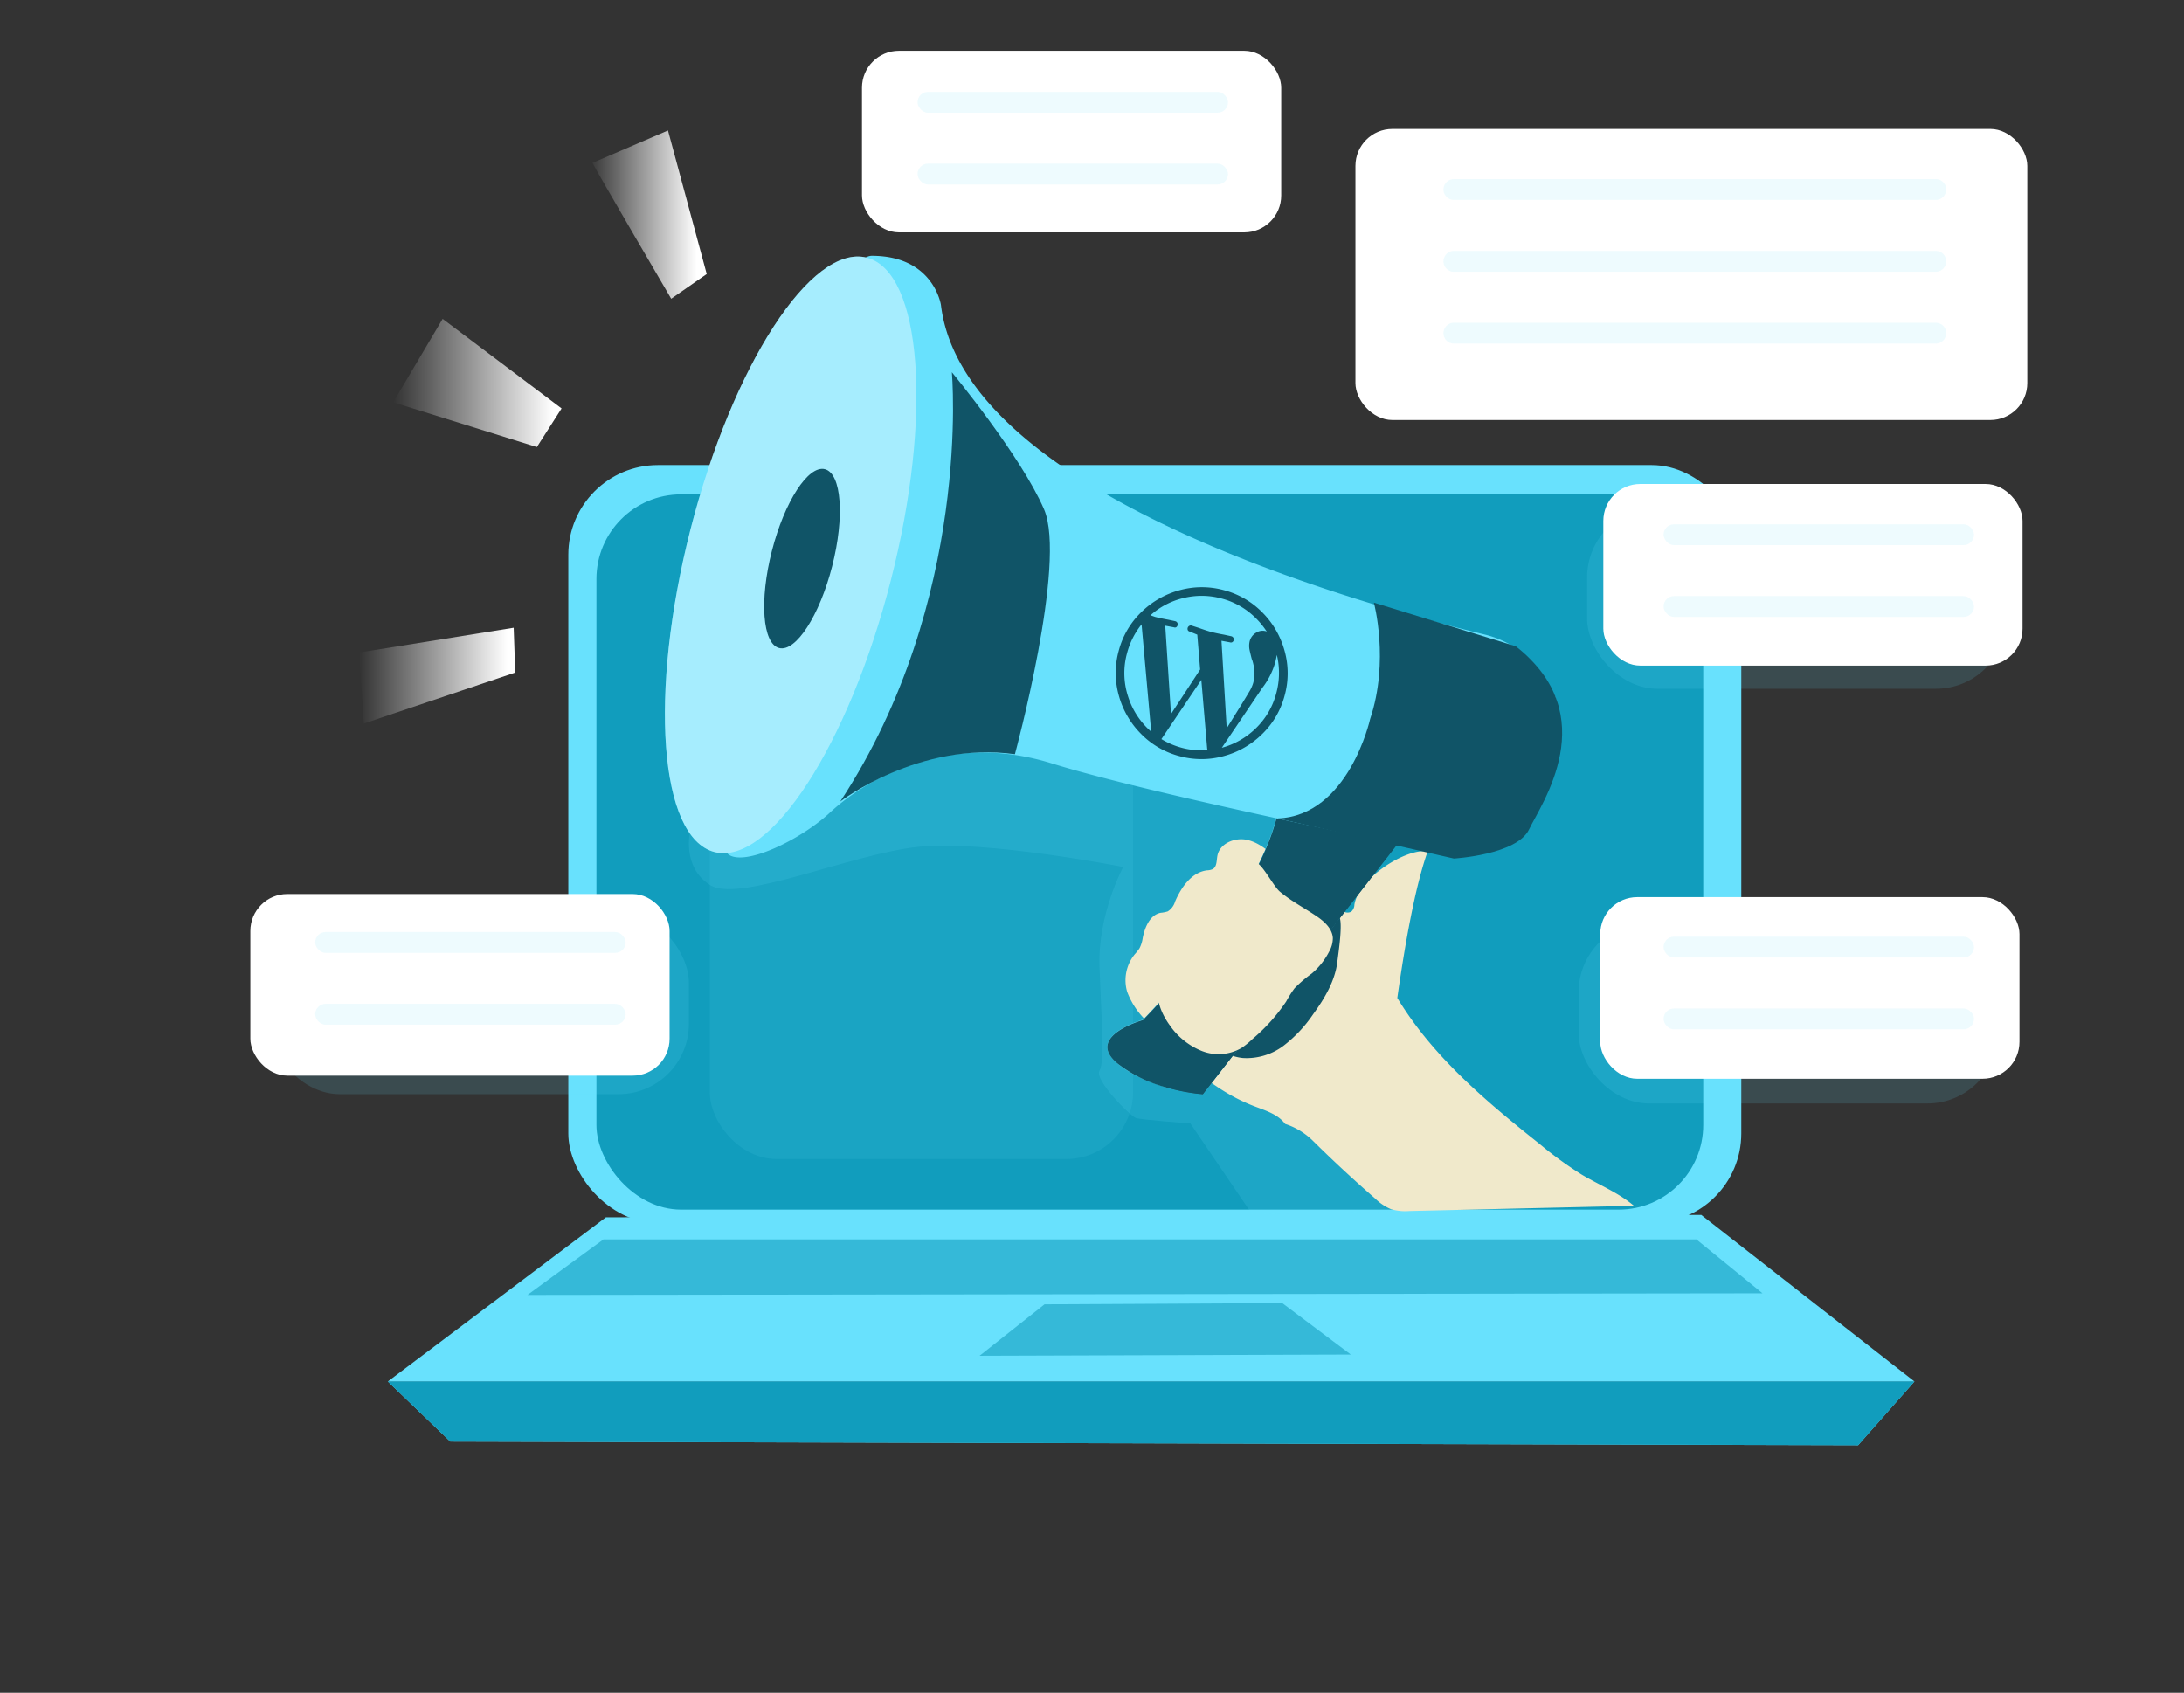 <svg xmlns="http://www.w3.org/2000/svg" xmlns:xlink="http://www.w3.org/1999/xlink" width="473.213" height="366.786" viewBox="0 0 473.213 366.786">
  <rect x="0" y="0" width="473.213" height="366.786" fill="#333333" stroke="none"/>
  <defs>
    <linearGradient id="linear-gradient" x1="0.494" y1="-3.524" x2="0.501" y2="-5.685" gradientUnits="objectBoundingBox">
      <stop offset="0" stop-color="#fff" stop-opacity="0"/>
      <stop offset="0.95" stop-color="#fff"/>
    </linearGradient>
    <linearGradient id="linear-gradient-2" x1="-3.404" y1="-0.917" x2="-2.404" y2="-0.917" gradientUnits="objectBoundingBox">
      <stop offset="0" stop-color="#e5c6d6"/>
      <stop offset="0.42" stop-color="#ead4d0"/>
      <stop offset="1" stop-color="#f0e9cb"/>
    </linearGradient>
    <linearGradient id="linear-gradient-3" x1="-4.896" y1="2.239" x2="-6.282" y2="2.013" gradientUnits="objectBoundingBox">
      <stop offset="0" stop-color="#010101" stop-opacity="0"/>
      <stop offset="0.95" stop-color="#010101"/>
    </linearGradient>
    <linearGradient id="linear-gradient-4" x1="-8.341" y1="-1.55" x2="-7.341" y2="-1.55" xlink:href="#linear-gradient-2"/>
    <linearGradient id="linear-gradient-5" x1="-0.038" y1="7.002" x2="0.962" y2="7.002" xlink:href="#linear-gradient"/>
    <linearGradient id="linear-gradient-6" x1="0" y1="7.779" x2="1" y2="7.779" xlink:href="#linear-gradient"/>
    <linearGradient id="linear-gradient-7" x1="0" y1="4.133" x2="1" y2="4.133" xlink:href="#linear-gradient"/>
  </defs>
  <g id="Grupo_336" data-name="Grupo 336" transform="translate(-0.001 -0.002)">
    <path id="Caminho_182" data-name="Caminho 182" d="M59.742,114.989C55.8,134.385,55.9,154.634,49.607,173.4,38.27,207.193,7.294,232.84,1.042,267.956-3.522,293.561,7.19,321.3,27.759,337.2c17.679,13.664,40.562,18.291,62.68,21.458,82.923,11.879,167.235,8.808,250.776,2.966,30.447-2.133,61.944-4.939,88.6-19.791,16.936-9.441,31.462-23.931,38.679-41.923s6.412-39.555-4.168-55.8C452.689,226.276,430.21,215,425.743,194.168c-3.807-17.756,7.155-34.824,15.081-51.162,13.2-27.217,18.339-60.721,3.716-87.2-9.031-16.332-24.591-28.2-41.305-36.5C356.463-3.938,301.48-1.694,249.47,3.168,174.14,10.219,77.477,27.815,59.742,114.989Z" transform="translate(0 0)" fill="#68e1fd" opacity="0" style="isolation: isolate"/>
    <rect id="Retângulo_1240" data-name="Retângulo 1240" width="254.152" height="164.241" rx="19.43" transform="translate(123.138 100.769)" fill="#68e1fd"/>
    <rect id="Retângulo_1241" data-name="Retângulo 1241" width="239.814" height="154.981" rx="18.34" transform="translate(129.23 107.119)" fill="#119dbd"/>
    <rect id="Retângulo_1242" data-name="Retângulo 1242" width="90.835" height="39.353" rx="15.25" transform="translate(58.429 197.732)" fill="#68e1fd" opacity="0.14" style="isolation: isolate"/>
    <rect id="Retângulo_1243" data-name="Retângulo 1243" width="90.835" height="39.353" rx="15.25" transform="translate(342.042 199.739)" fill="#68e1fd" opacity="0.14" style="isolation: isolate"/>
    <rect id="Retângulo_1244" data-name="Retângulo 1244" width="90.835" height="39.353" rx="15.25" transform="translate(343.883 109.89)" fill="#68e1fd" opacity="0.14" style="isolation: isolate"/>
    <rect id="Retângulo_1245" data-name="Retângulo 1245" width="91.697" height="99.053" rx="14.47" transform="translate(153.8 152.085)" fill="#68e1fd" opacity="0.11" style="isolation: isolate"/>
    <path id="Caminho_183" data-name="Caminho 183" d="M215.162,244.528s-1.973,7.878,4.335,11.809,30.35-6.7,44.931-8.28,44.556,4.349,44.556,4.349-5.557,10.253-5.141,21.681,1.181,20.493,0,22.466,6.7,9.85,7.878,10.246,11.809,1.181,11.809,1.181l13.4,19.708,34.087-.729-20.951-69.21,10.121-34.108L266.407,211.42Z" transform="translate(-65.606 -64.552)" fill="#68e1fd" opacity="0.14" style="isolation: isolate"/>
    <path id="Caminho_184" data-name="Caminho 184" d="M168.211,379.468,120.96,415.042H451.741l-46.2-36.1Z" transform="translate(-36.932 -115.701)" fill="#68e1fd"/>
    <path id="Caminho_185" data-name="Caminho 185" d="M168.211,379.468,120.96,415.042H451.741l-46.2-36.1Z" transform="translate(-36.932 -115.701)" fill="url(#linear-gradient)"/>
    <path id="Caminho_186" data-name="Caminho 186" d="M134.5,443.921,120.96,430.91H451.741l-12.212,13.81Z" transform="translate(-36.932 -131.569)" fill="#68e1fd"/>
    <path id="Caminho_187" data-name="Caminho 187" d="M134.5,443.921,120.96,430.91H451.741l-12.212,13.81Z" transform="translate(-36.932 -131.569)" fill="#119dbd"/>
    <path id="Caminho_188" data-name="Caminho 188" d="M305.54,417.87l14.074-11.15,51.5-.271,14.866,11.156Z" transform="translate(-93.29 -124.101)" fill="#119dbd" opacity="0.58" style="isolation: isolate"/>
    <path id="Caminho_189" data-name="Caminho 189" d="M164.52,398.619l267.6-.354L417.79,386.58H180.984Z" transform="translate(-50.233 -118.034)" fill="#119dbd" opacity="0.58" style="isolation: isolate"/>
    <path id="Caminho_190" data-name="Caminho 190" d="M385.648,323.459c-1.542-2.084-4.258-2.9-6.7-3.835-9.545-3.668-17.068-11.163-23.751-18.888a16.838,16.838,0,0,1-3.786-5.926,8.906,8.906,0,0,1,1.653-8.114,10.649,10.649,0,0,0,1.028-1.3,7.03,7.03,0,0,0,.695-2.237c.465-2.32,1.549-4.974,3.869-5.446a7.563,7.563,0,0,0,1.542-.3,3.716,3.716,0,0,0,1.6-2.14c1.341-3.1,3.564-6.342,6.912-6.759a3.154,3.154,0,0,0,1.25-.271c.931-.535.806-1.876,1.014-2.931.514-2.633,3.751-3.974,6.377-3.411s4.738,2.452,6.717,4.258l7.6,6.947c2.042,1.862,4.168,3.8,6.9,4.453a1.8,1.8,0,0,0,1.389-.083,2.082,2.082,0,0,0,.695-1.535c.952-5.849,11.33-12.31,15.866-11.525-2.779,7.884-4.946,20.333-6.572,31.746,7.718,12.754,19.2,22.375,30.864,31.663a82.038,82.038,0,0,0,9.093,6.613c3.786,2.251,7.954,3.918,11.316,6.759l-48.627,1.132a10.967,10.967,0,0,1-4.015-.4,10.85,10.85,0,0,1-3.39-2.272q-6.947-6.044-13.484-12.5A15.181,15.181,0,0,0,385.648,323.459Z" transform="translate(-107.189 -79.928)" fill="url(#linear-gradient-2)"/>
    <path id="Caminho_191" data-name="Caminho 191" d="M404.59,295.44c-.5,4.217-2.779,8.01-5.266,11.434a29.2,29.2,0,0,1-6.4,6.808,13.289,13.289,0,0,1-8.808,2.661,10.419,10.419,0,0,1-6.78-3.473,4.971,4.971,0,0,1-1.243-2.285c-.368-1.98,1.1-3.779,2.5-5.231a173.663,173.663,0,0,1,16.61-15.192c1.82-1.459,6.856-5.78,9.51-4.759C406,285.9,404.833,293.363,404.59,295.44Z" transform="translate(-114.815 -87.094)" fill="#105467"/>
    <path id="Caminho_192" data-name="Caminho 192" d="M409.839,257.408l-43.764,56.366s-11.427-.792-18.527-6.7,5.523-9.461,5.523-9.461S379.079,271.6,382.629,251.1Z" transform="translate(-105.455 -76.668)" fill="#68e1fd"/>
    <path id="Caminho_193" data-name="Caminho 193" d="M347.549,307.087a29.243,29.243,0,0,0,10.976,5.321,41.321,41.321,0,0,0,7.558,1.389l43.07-55.372.729-.952-27.224-6.294c-3.529,20.493-29.565,46.543-29.565,46.543S340.5,301.2,347.549,307.087Z" transform="translate(-105.463 -76.692)" fill="#105467"/>
    <path id="Caminho_194" data-name="Caminho 194" d="M357.768,311.077a19.248,19.248,0,0,0,3.869,2.522,41.325,41.325,0,0,0,7.558,1.389l43.07-55.372-19.374-4.536c-3.584,20.493-29.565,46.543-29.565,46.543S350.662,305.166,357.768,311.077Z" transform="translate(-108.576 -77.883)" fill="#105467"/>
    <path id="Caminho_195" data-name="Caminho 195" d="M404.7,172.57a21.423,21.423,0,0,0-13.845-10.719c-27.314-6.579-112.849-30.385-117.809-71.419,0,0-1.577-10.642-14.977-10.642S223.387,206.7,226.937,209.457s15.762-3.154,22.07-9.031,24.043-18.131,48.085-10.642c10.816,3.369,30.517,7.94,48.912,11.941,13.2,2.876,25.745,5.46,33.844,7.1a18.985,18.985,0,0,0,18.36-6.5c5.036-6.016,9.927-15.137,8.058-26.78C406.266,175.564,405.634,174.307,404.7,172.57Z" transform="translate(-69.17 -24.362)" fill="#68e1fd"/>
    <ellipse id="Elipse_28" data-name="Elipse 28" cx="66.473" cy="22.396" rx="66.473" ry="22.396" transform="translate(133.133 179.067) rotate(-75.64)" fill="#68e1fd"/>
    <ellipse id="Elipse_29" data-name="Elipse 29" cx="66.473" cy="22.396" rx="66.473" ry="22.396" transform="translate(133.133 179.067) rotate(-75.64)" fill="#fff" opacity="0.411"/>
    <ellipse id="Elipse_30" data-name="Elipse 30" cx="20" cy="6.738" rx="20" ry="6.738" transform="translate(162.289 138.744) rotate(-75.64)" fill="#105467"/>
    <path id="Caminho_196" data-name="Caminho 196" d="M253.61,146.33l17.075,2.258s-6.5,41.382-13.8,44.931l-11.629-8.676Z" transform="translate(-74.885 -44.678)" fill="url(#linear-gradient-3)"/>
    <path id="Caminho_197" data-name="Caminho 197" d="M387.549,275.324c2.424,2.035,5.259,3.508,7.878,5.273,1.716,1.153,3.473,2.7,3.605,4.772a5.881,5.881,0,0,1-.792,2.932,15.425,15.425,0,0,1-3.772,4.765,28.414,28.414,0,0,0-3.73,3.2,22.852,22.852,0,0,0-1.82,2.876,39.257,39.257,0,0,1-7.273,8.1,16.236,16.236,0,0,1-2.438,1.98,9.89,9.89,0,0,1-8.558.632,15.34,15.34,0,0,1-6.863-5.453c-1.82-2.459-3.126-5.557-2.605-8.538a14.391,14.391,0,0,1,2.258-5.043,102.225,102.225,0,0,1,11.948-15.575c1.146-1.223,5.092-6.516,6.912-6.252C383.673,269.162,386.125,274.129,387.549,275.324Z" transform="translate(-110.243 -82.129)" fill="url(#linear-gradient-4)"/>
    <path id="Caminho_198" data-name="Caminho 198" d="M418.532,213.194s-4.647,20.986-20.062,21.535l38.207,8.69s13.657-.792,16.29-6.308,16.276-24.682-2.876-39.687l-30.746-9.454S422.763,200.578,418.532,213.194Z" transform="translate(-121.664 -57.392)" fill="#105467"/>
    <path id="Caminho_199" data-name="Caminho 199" d="M286.265,116.1s4.488,49.377-24.175,93.016c0,0,17.082-13.136,37.839-10.246,0,0,11.3-41.514,6.308-53.08S286.265,116.1,286.265,116.1Z" transform="translate(-80.024 -35.448)" fill="#105467"/>
    <rect id="Retângulo_1246" data-name="Retângulo 1246" width="145.575" height="63.069" rx="8" transform="translate(293.686 27.94)" fill="#fff"/>
    <rect id="Retângulo_1247" data-name="Retângulo 1247" width="90.835" height="39.353" rx="8" transform="translate(347.398 104.868)" fill="#fff"/>
    <rect id="Retângulo_1248" data-name="Retângulo 1248" width="90.835" height="39.353" rx="8" transform="translate(186.769 10.997)" fill="#fff"/>
    <rect id="Retângulo_1249" data-name="Retângulo 1249" width="90.835" height="39.353" rx="8" transform="translate(54.247 193.716)" fill="#fff"/>
    <rect id="Retângulo_1250" data-name="Retângulo 1250" width="90.835" height="39.353" rx="8" transform="translate(346.731 194.39)" fill="#fff"/>
    <path id="Caminho_200" data-name="Caminho 200" d="M452.488,55.86H556.9a2.258,2.258,0,0,1,2.258,2.258h0a2.258,2.258,0,0,1-2.258,2.258H452.488a2.258,2.258,0,0,1-2.258-2.258h0A2.258,2.258,0,0,1,452.488,55.86Z" transform="translate(-137.468 -17.055)" fill="#68e1fd" opacity="0.11" style="isolation: isolate"/>
    <path id="Caminho_201" data-name="Caminho 201" d="M452.488,78.27H556.9a2.258,2.258,0,0,1,2.258,2.258h0a2.258,2.258,0,0,1-2.258,2.258H452.488a2.258,2.258,0,0,1-2.258-2.258h0A2.258,2.258,0,0,1,452.488,78.27Z" transform="translate(-137.468 -23.898)" fill="#68e1fd" opacity="0.11" style="isolation: isolate"/>
    <rect id="Retângulo_1251" data-name="Retângulo 1251" width="67.265" height="4.515" rx="2.258" transform="translate(360.451 113.6)" fill="#68e1fd" opacity="0.11" style="isolation: isolate"/>
    <rect id="Retângulo_1252" data-name="Retângulo 1252" width="67.265" height="4.515" rx="2.258" transform="translate(360.451 129.161)" fill="#68e1fd" opacity="0.11" style="isolation: isolate"/>
    <rect id="Retângulo_1253" data-name="Retângulo 1253" width="67.265" height="4.515" rx="2.258" transform="translate(360.451 202.956)" fill="#68e1fd" opacity="0.11" style="isolation: isolate"/>
    <rect id="Retângulo_1254" data-name="Retângulo 1254" width="67.265" height="4.515" rx="2.258" transform="translate(360.451 218.516)" fill="#68e1fd" opacity="0.11" style="isolation: isolate"/>
    <rect id="Retângulo_1255" data-name="Retângulo 1255" width="67.265" height="4.515" rx="2.258" transform="translate(68.3 201.948)" fill="#68e1fd" opacity="0.11" style="isolation: isolate"/>
    <rect id="Retângulo_1256" data-name="Retângulo 1256" width="67.265" height="4.515" rx="2.258" transform="translate(68.3 217.509)" fill="#68e1fd" opacity="0.11" style="isolation: isolate"/>
    <rect id="Retângulo_1257" data-name="Retângulo 1257" width="67.265" height="4.515" rx="2.258" transform="translate(198.815 19.903)" fill="#68e1fd" opacity="0.11" style="isolation: isolate"/>
    <rect id="Retângulo_1258" data-name="Retângulo 1258" width="67.265" height="4.515" rx="2.258" transform="translate(198.815 35.463)" fill="#68e1fd" opacity="0.11" style="isolation: isolate"/>
    <path id="Caminho_202" data-name="Caminho 202" d="M452.488,100.67H556.9a2.258,2.258,0,0,1,2.258,2.258h0a2.258,2.258,0,0,1-2.258,2.258H452.488a2.258,2.258,0,0,1-2.258-2.258h0A2.258,2.258,0,0,1,452.488,100.67Z" transform="translate(-137.468 -30.737)" fill="#68e1fd" opacity="0.11" style="isolation: isolate"/>
    <path id="Caminho_203" data-name="Caminho 203" d="M184.79,47.72c1,2.008,17.061,29.433,17.061,29.433l7.7-5.356L201.156,40.69Z" transform="translate(-56.422 -12.423)" fill="url(#linear-gradient-5)"/>
    <path id="Caminho_204" data-name="Caminho 204" d="M133.355,99.46l25.772,19.409-5.356,8.371-31.121-9.7Z" transform="translate(-37.448 -30.368)" fill="url(#linear-gradient-6)"/>
    <path id="Caminho_205" data-name="Caminho 205" d="M112.05,201.166l33.462-5.356.34,9.7-32.8,11.045Z" transform="translate(-34.212 -59.786)" fill="url(#linear-gradient-7)"/>
    <path id="Caminho_310" data-name="Caminho 310" d="M19.6-54.14A18.043,18.043,0,0,1,28.9-51.626,18.808,18.808,0,0,1,35.7-44.834a18.043,18.043,0,0,1,2.514,9.307A18.043,18.043,0,0,1,35.7-26.221,18.808,18.808,0,0,1,28.9-19.428,18.043,18.043,0,0,1,19.6-16.914a18.043,18.043,0,0,1-9.307-2.514A18.808,18.808,0,0,1,3.5-26.221,18.043,18.043,0,0,1,.984-35.527,18.043,18.043,0,0,1,3.5-44.834a18.808,18.808,0,0,1,6.792-6.792A18.043,18.043,0,0,1,19.6-54.14ZM2.861-35.527A16.254,16.254,0,0,0,5.45-26.6a16.8,16.8,0,0,0,6.867,6.154L4.287-42.357A16.712,16.712,0,0,0,2.861-35.527ZM19.6-18.79a16.233,16.233,0,0,0,5.554-.976L25-19.991,19.9-34.1,14.869-19.466A16.877,16.877,0,0,0,19.6-18.79Zm2.327-24.617,6,18.013,1.8-5.929q.6-2.026.826-2.852a7.932,7.932,0,0,0,.375-2.177,8.058,8.058,0,0,0-.45-2.7,11.725,11.725,0,0,0-.976-1.951l-.225-.3q-.675-1.2-.976-1.8a4.335,4.335,0,0,1-.45-1.8,3.012,3.012,0,0,1,.826-2.1,2.643,2.643,0,0,1,2.026-.9l.225.075A17.446,17.446,0,0,0,25.714-51.1,16.224,16.224,0,0,0,19.6-52.264,16.432,16.432,0,0,0,11.6-50.238a16.336,16.336,0,0,0-5.967,5.479l1.051.075q1.126,0,2.927-.15l1.5-.075a.693.693,0,0,1,.638.3.791.791,0,0,1,.075.675.52.52,0,0,1-.563.375l-1.951.15L15.47-25.245l3.6-10.958-2.552-7.13-1.8-.225a.531.531,0,0,1-.525-.338.721.721,0,0,1,.038-.675.67.67,0,0,1,.638-.338l1.576.075q1.8.15,2.852.15t2.852-.15l1.576-.075a.713.713,0,0,1,.6.3.653.653,0,0,1,.075.675.584.584,0,0,1-.6.375Q22.825-43.483,21.924-43.408ZM28-21.042a16.859,16.859,0,0,0,6.079-6.079,16.278,16.278,0,0,0,2.252-8.406,16.646,16.646,0,0,0-2.026-8.031q.075.826.075,1.726a16.411,16.411,0,0,1-1.276,6Z" transform="matrix(0.966, 0.259, -0.259, 0.966, 232.239, 175.101)" fill="#105467"/>
  </g>
</svg>
